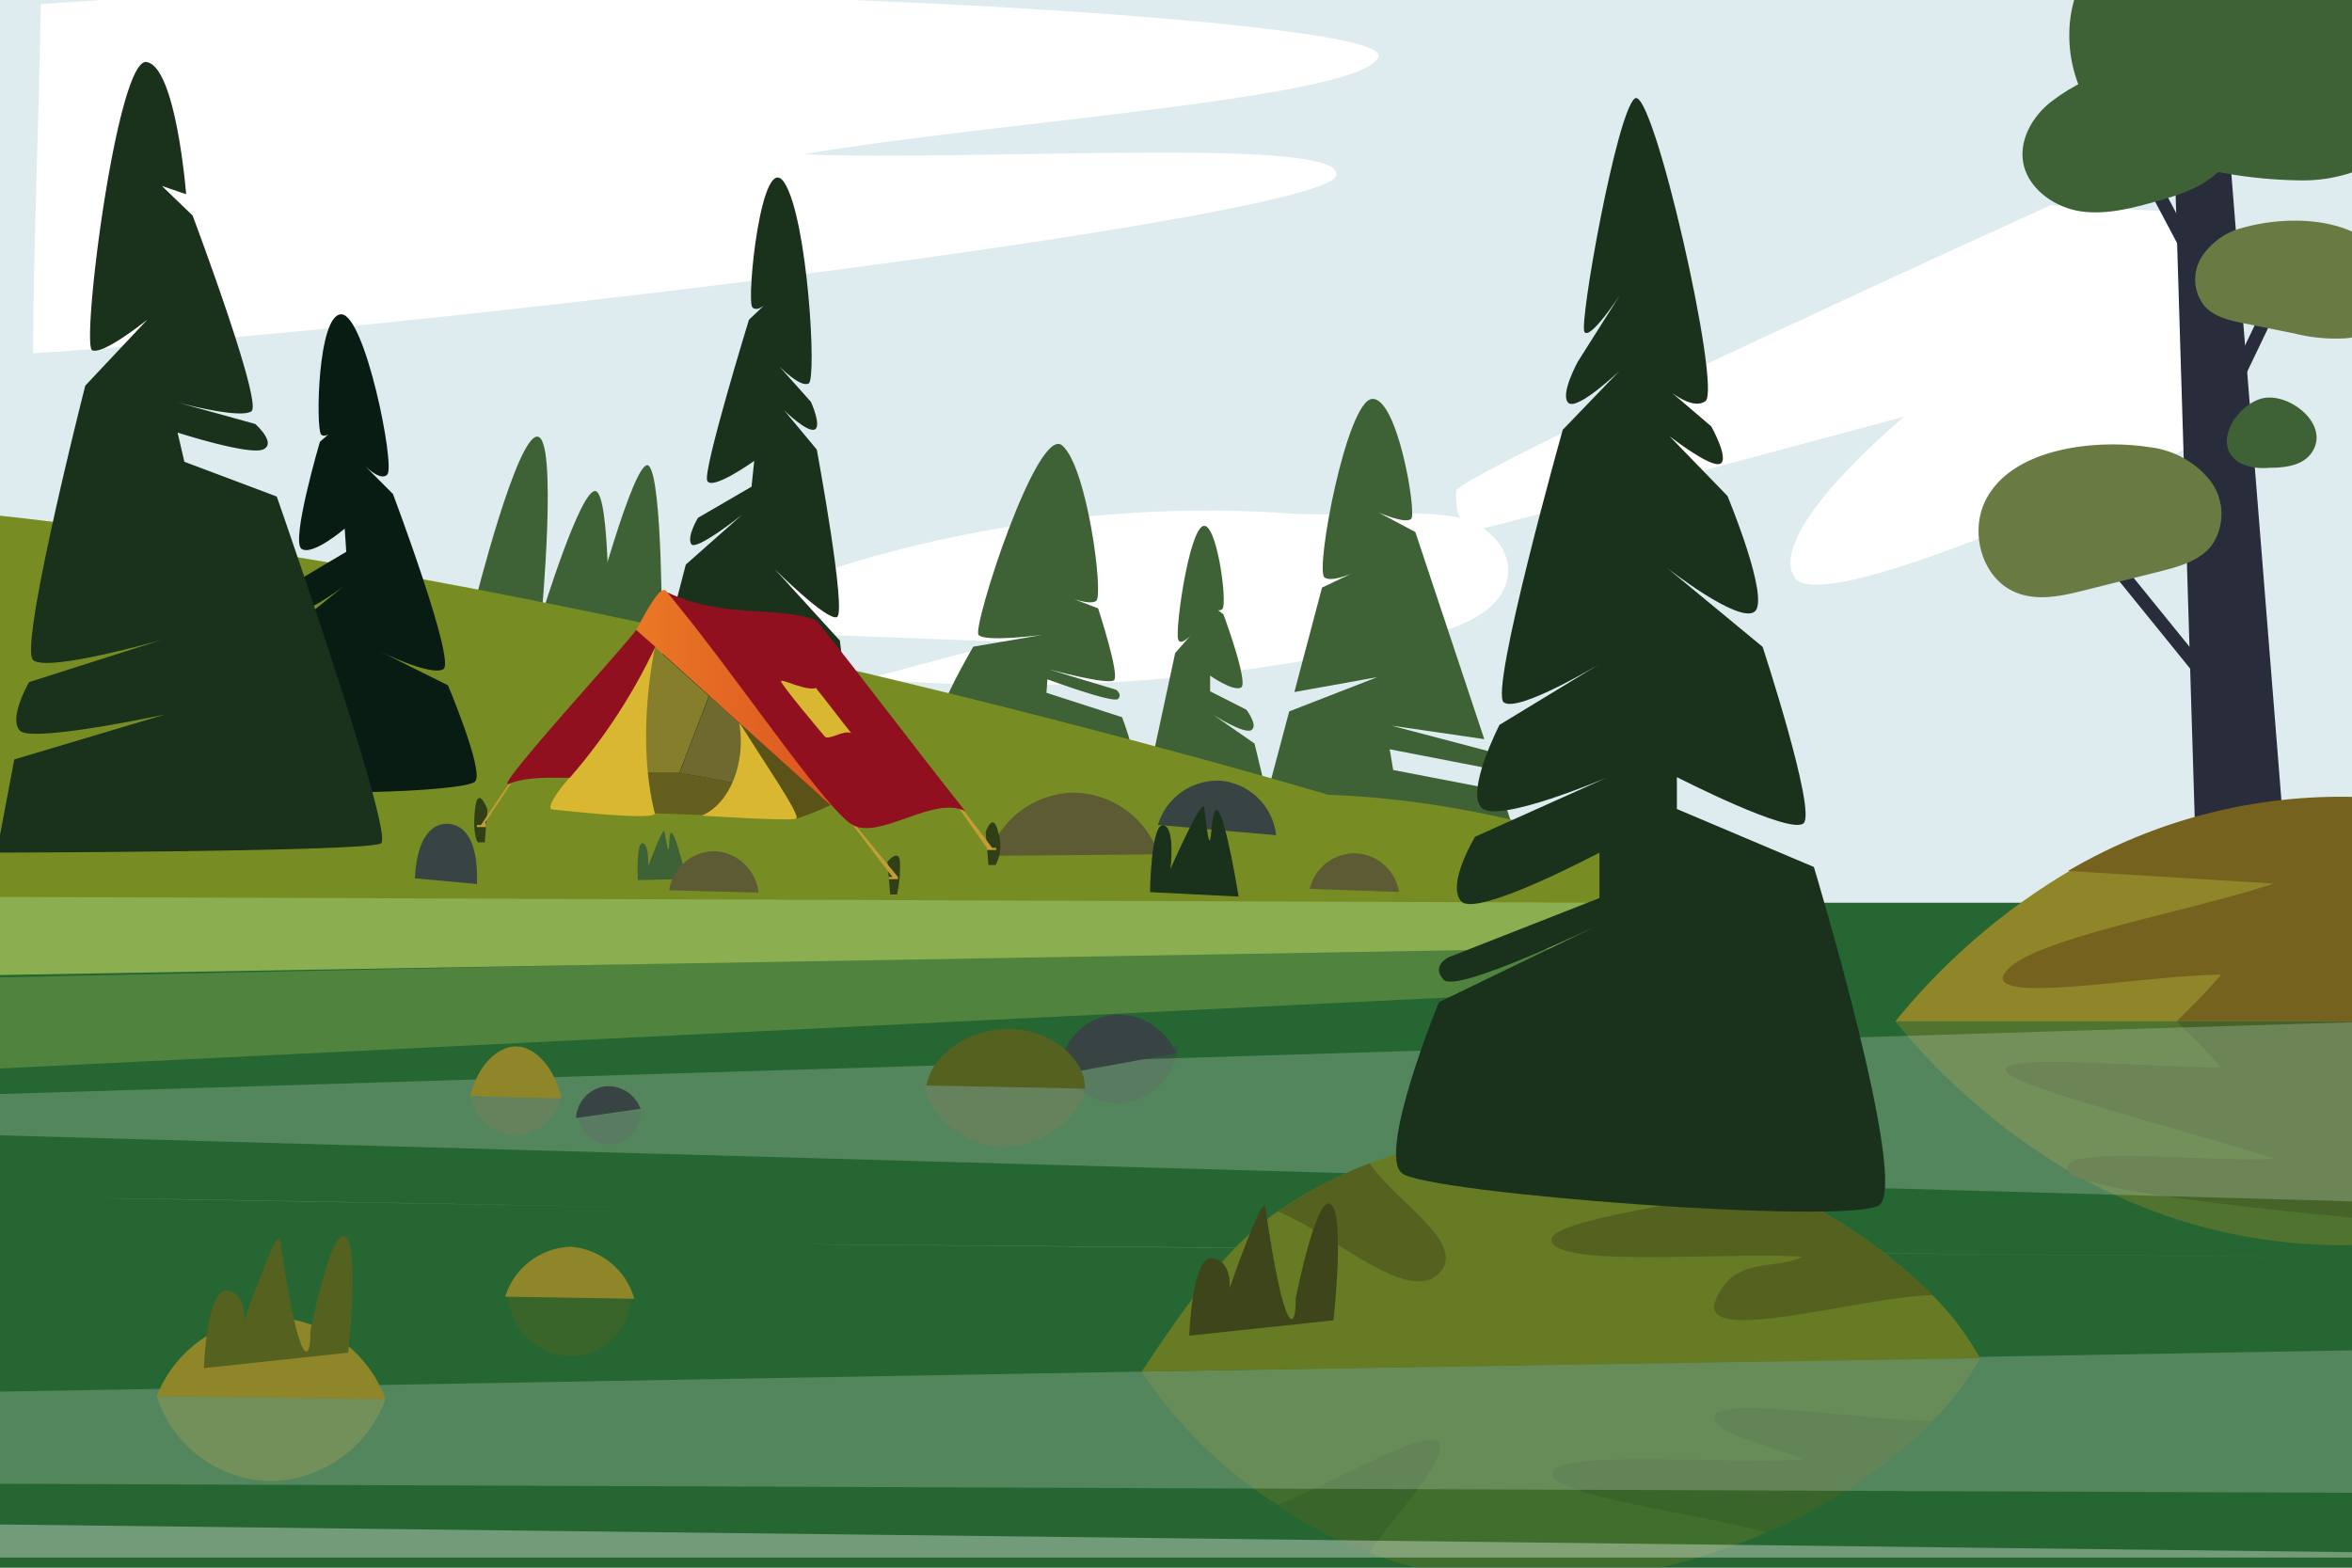 <?xml version="1.0" encoding="UTF-8"?> <svg xmlns="http://www.w3.org/2000/svg" xmlns:xlink="http://www.w3.org/1999/xlink" id="Слой_7" data-name="Слой 7" viewBox="0 0 255.12 170.08"><defs><style>.cls-1{fill:#266632;}.cls-2{fill:none;}.cls-3{fill:#deecef;}.cls-14,.cls-15,.cls-4{fill:#fff;}.cls-5{clip-path:url(#clip-path);}.cls-6{opacity:0.4;}.cls-7{fill:#8bae50;}.cls-8{fill:#5c5b34;}.cls-9{fill:#374443;}.cls-10{fill:#8f862a;}.cls-11{fill:#75621e;}.cls-12{fill:#667b24;}.cls-13{fill:#55611e;}.cls-14{opacity:0.21;}.cls-15{opacity:0.35;}.cls-16{fill:#3e6135;}.cls-17{fill:#778d23;}.cls-18{fill:#1a311c;}.cls-19{fill:#091c14;}.cls-20{clip-path:url(#clip-path-2);}.cls-21{fill:#292c3a;}.cls-22{fill:#697b42;}.cls-23{fill:#5a5216;}.cls-23,.cls-24,.cls-25,.cls-26,.cls-27,.cls-28,.cls-29,.cls-31{fill-rule:evenodd;}.cls-24{fill:#867e2b;}.cls-25{fill:#6e692f;}.cls-26{fill:#645f1e;}.cls-27{fill:url(#Безымянный_градиент_3);}.cls-28{fill:#d9b730;}.cls-29{fill:#313f17;}.cls-30{fill:#c39d35;}.cls-31{fill:#91101f;}.cls-32{fill:#3e451a;}</style><clipPath id="clip-path"><rect class="cls-1" x="-8.94" y="97.94" width="269.5" height="74.93"></rect></clipPath><clipPath id="clip-path-2"><rect class="cls-2" x="198.04" y="-6.8" width="62.52" height="117.61"></rect></clipPath><linearGradient id="Безымянный_градиент_3" x1="68.97" y1="76.76" x2="92.49" y2="76.76" gradientUnits="userSpaceOnUse"><stop offset="0" stop-color="#ea7825"></stop><stop offset="1" stop-color="#db5120"></stop></linearGradient></defs><rect class="cls-3" x="-8.94" y="-6.8" width="269.5" height="179.66"></rect><path class="cls-4" d="M73.67,68.26l35.43,1.37-15,4A188.5,188.5,0,0,0,155,68.89c3.82-.93,8.39-2.89,8.58-6.82.14-3-2.77-5.54-5.77-6-5.3-.88-12.22,0-17.81-.36a130.38,130.38,0,0,0-22.7.4A133.17,133.17,0,0,0,73.67,68.26Z"></path><path class="cls-4" d="M149.53,6.1C150.77,1.54,52.79-3.38,4.42.46c-.18,12.62-.78,25.24-.84,37.87,47.49-3.11,140.18-14.92,141.35-19.27s-38.55-1.54-57.82-2.32C107.91,13.19,148.29,10.66,149.53,6.1Z"></path><path class="cls-4" d="M222.45,22.25s-64.32,29.21-64.49,31,.3,4.58,2.85,4.08,45.75-12.13,45.75-12.13-14.94,12.3-11.95,17.39S238.12,48.2,238.12,48.2L236.36,23Z"></path><rect class="cls-1" x="-8.94" y="97.94" width="269.5" height="74.93"></rect><g class="cls-5"><g class="cls-6"><path class="cls-7" d="M-9.08,106.23c.08,2.78-.56,1.38-.54,4.16v6l199.91-9.8L191,102Z"></path><path class="cls-8" d="M109.19,124.42a9.23,9.23,0,0,1-9-6.5l18.06-.56A10.18,10.18,0,0,1,109.19,124.42Z"></path><path class="cls-9" d="M122,119.65a6.31,6.31,0,0,1-6.75-4.51l12.56-1.63A7,7,0,0,1,122,119.65Z"></path><path class="cls-8" d="M56.21,123.16a4.8,4.8,0,0,1-5-4l9.69-.64A5.31,5.31,0,0,1,56.21,123.16Z"></path><path class="cls-9" d="M66.45,124.16a3.36,3.36,0,0,1-3.68-2.84l6.75-.88A3.7,3.7,0,0,1,66.45,124.16Z"></path><path class="cls-10" d="M268.1,133.22V110.81H205.59A70.56,70.56,0,0,0,224.35,127C247,140.25,268.1,133.22,268.1,133.22Z"></path><path class="cls-11" d="M268.1,133.22V110.81h-32c1.64,1.64,3.31,3.26,4.86,5-7.78,0-23.42-1.51-23.43.24s19.42,6.44,29.13,9.66c-7.44.45-24-1.66-22.31,1.36S268.1,133.22,268.1,133.22Z"></path><path class="cls-12" d="M214.77,147.35l-90.93,1.45a49.08,49.08,0,0,0,14.75,14.46,47.43,47.43,0,0,0,10,5.23c14.6,5.52,30.32,3.3,43-2.24a58,58,0,0,0,18-12.06A30.21,30.21,0,0,0,214.77,147.35Z"></path><path class="cls-13" d="M156,156.46c-1.42-1.51-11.61,4.53-17.41,6.8a47.43,47.43,0,0,0,10,5.23C151.09,164.48,157.42,158,156,156.46Z"></path><path class="cls-13" d="M186.07,153.55c-.75,2,6.43,3.26,9.47,4.81-9,.47-26.76-1.07-27.13,1.42s15.46,4.31,23.19,6.47a58,58,0,0,0,18-12.06C201.77,154,186.82,151.56,186.07,153.55Z"></path><path class="cls-10" d="M29.56,160.69A13.19,13.19,0,0,1,17,151.46l24.82.33A13.55,13.55,0,0,1,29.56,160.69Z"></path><path class="cls-13" d="M62.08,147.15a7,7,0,0,1-7-6.84l13.4.34A6.71,6.71,0,0,1,62.08,147.15Z"></path></g></g><polygon class="cls-14" points="-9.08 151.14 261.79 146.38 261.79 161.98 -9.08 160.94 -9.08 151.14"></polygon><polyline class="cls-14" points="-9.08 122.92 260.56 130.49 260.56 110.74 -8.58 118.95 -9.08 122.92"></polyline><line class="cls-15" x1="-9.08" y1="160.64" x2="169.32" y2="166.94"></line><polyline class="cls-15" points="-8.58 165.29 260.56 168.46 260.56 168.98 -9.08 168.98 -8.58 165.29"></polyline><path class="cls-15" d="M260.56,136.47S86.19,134.92,87.81,135"></path><path class="cls-16" d="M51.54,65.27s4.52-18,6.75-17.9.46,19.4.46,19.4Z"></path><path class="cls-16" d="M58.75,66.77S63,52.92,64.6,53.28,66,68.41,66,68.41Z"></path><path class="cls-16" d="M63.79,68.41s5.07-19.22,6.58-17.87S71.8,69.43,71.8,69.43Z"></path><path class="cls-16" d="M139.84,77.18l9.56-3.72-9,1.62,3-11.33,5-2.39s-3.71,2.07-4.74,1.28,2.42-19.18,5.18-19.36,4.83,12.37,4.24,13-3.56-.69-3.56-.69l4,2.13L161,80.19,150.9,78.72l10.5,2.76.64,2-11.3-2.19.38,2.25,11.68,2.25,1.41,4.33-28.08,1Z"></path><path class="cls-16" d="M124.31,85.51l4.93-2.87-4.66,1.64,2.89-13.43,2.44-2.78s-1.79,2.35-2.12,1.28,1.12-11.42,2.64-12.25,2.78,8.51,2.14,9-1.55-.75-1.55-.75l1.69,1.31s2.78,7.5,1.9,7.94-3.35-1.3-3.35-1.3V75l3.94,2s1.32,1.74.53,2.21-4.12-1.65-4.12-1.65l4.47,3.11,2.76,11.53-16.1.62Z"></path><path class="cls-16" d="M121.71,77.81l-8.2-2.65.1-1.46s7.15,2.64,7.66,2.13-.22-1-.22-1l-7.36-2.23s6.48,1.75,7.14,1.2-1.72-7.8-1.72-7.8l-4.8-1.84s3.86,1.77,4.62,1-1-14.46-3.7-16.82-9.79,19.72-9.09,20.54,6.91,0,6.91,0l-7.48,1.28s-4.15,7.08-3.53,8,8.82-.94,8.82-.94l-9.46,2.39s-1.75.74-.69,1.56,21.4,1.3,22,1.06S121.71,77.81,121.71,77.81Z"></path><path class="cls-17" d="M-9.35,95.08c.25,4.11-.12,6.72,0,10.85L191.27,101l-.76-3s-22.37-11-46.43-11.77c0,0-82.69-24.78-152.92-31.18-.2,11.45-.23,24.58-.51,36C-8.64,92-9.42,94-9.35,95.08Z"></path><path class="cls-7" d="M-8.84,105.93l200.11-3.4L190.51,98-9.86,97.27C-9.71,100.19-8.92,103-8.84,105.93Z"></path><path class="cls-8" d="M116.4,86a9.85,9.85,0,0,0-9.16,6.85l18.44-.16A9.86,9.86,0,0,0,116.4,86Z"></path><path class="cls-9" d="M132.49,84.71a6.74,6.74,0,0,0-6.89,4.78l12.82,1.12A6.67,6.67,0,0,0,132.49,84.71Z"></path><path class="cls-9" d="M120.24,110.16a6.66,6.66,0,0,0-5.34,6.42l12.66-2.29A6.77,6.77,0,0,0,120.24,110.16Z"></path><path class="cls-9" d="M65.57,117.87a3.67,3.67,0,0,0-3.09,3.43l7-1A3.73,3.73,0,0,0,65.57,117.87Z"></path><path class="cls-8" d="M147.06,92.57a5.06,5.06,0,0,0-5,3.86l9.69.34A5,5,0,0,0,147.06,92.57Z"></path><path class="cls-18" d="M92.08,77.68l-7.41-6.33,7.14,4-.71-5.85L84,61.71s5.68,5.68,6.78,5.24-2.18-18.17-2.18-18.17l-3.55-4.27s2.42,2.38,3.28,2.1-.36-3-.36-3l-3.47-3.89s2.36,2.42,3.23,1.87-.12-17.69-2.61-21.71-4.21,12.83-3.5,13.48,2-.93,2-.93l-2.38,2.26s-5,16.27-4.53,17.45S81.81,50,81.81,50l-.29,2.8-5.81,3.38s-1.22,2-.74,2.84,5.52-3.17,5.52-3.17l-6.1,5.4L68.3,84.67,93.16,86.6Z"></path><path class="cls-19" d="M48.59,74.35l-7.37-3.67s5.49,2.72,6.87,1.92-5.46-19-5.46-19l-3.77-3.78s2.3,2.64,3.16,1.65-2.43-17.36-5-17.37S34.24,46.5,34.83,47.14,37,45.93,37,45.93l-2.3,2s-3.18,10.79-2,11.61,4.69-2.19,4.69-2.19l.17,2.51-5.47,3.25s-1.71,2.48-.55,3.23,5.77-2.75,5.77-2.75L31.2,68.5s-4.86,15.76-2.86,16.85,22.34.65,23.23-.6S48.59,74.35,48.59,74.35Z"></path><path class="cls-18" d="M-.22,91.76A6.44,6.44,0,0,1,0,92.5s39.79-.09,41.32-1-11.3-37.63-11.3-37.63L20,50.1l-.74-3.17s7.77,2.5,9.28,1.83S27.69,46,27.69,46l-8.58-2.38s6.89,1.88,8.16,1-6.38-21.24-6.38-21.24l-3.32-3.2,2.62.89S19.1,7.25,15.9,6.73,8.76,37.48,10,38,16,34.66,16,34.66L9.25,41.84S2,70.28,3.6,71.62s14-2.22,14-2.22L3.16,74s-2.28,3.92-1,5.27,15.76-1.76,15.76-1.76L1.55,82.39Z"></path><path class="cls-10" d="M29.56,142.9A13.52,13.52,0,0,0,17,151.46l24.82.33A13.55,13.55,0,0,0,29.56,142.9Z"></path><path class="cls-13" d="M109.43,111.61c-4.34,0-8.36,2.79-8.93,6.15l17.19.35C117.76,114.72,113.78,111.65,109.43,111.61Z"></path><g class="cls-20"><polygon class="cls-21" points="238.12 90.66 235.44 3.2 240.96 5.44 247.77 90.66 238.12 90.66"></polygon><rect class="cls-21" x="238.12" y="35.65" width="13.46" height="1.44" transform="translate(106.25 241.47) rotate(-64.4)"></rect><rect class="cls-21" x="232.14" y="7.43" width="1.44" height="22.44" transform="translate(18.4 111.26) rotate(-27.94)"></rect><rect class="cls-21" x="233.55" y="58.19" width="1.44" height="18.28" transform="translate(9.89 162.56) rotate(-39.03)"></rect><path class="cls-16" d="M243.27,50.38a6.21,6.21,0,0,0,2.85.37c1.69,0,3.63-.22,4.6-1.6,2.16-3.08-2.47-6.66-5.37-5.92S239.62,48.64,243.27,50.38Z"></path><path class="cls-16" d="M225.21-.72c-2.1,6,.29,13.5,5.85,16.61a25.07,25.07,0,0,0,7.38,2.3,50.07,50.07,0,0,0,11.22,1.38A16.81,16.81,0,0,0,260.17,16a14.19,14.19,0,0,0,4.25-13.81A18,18,0,0,0,255.19-9.3C245.29-14.51,229.33-12.55,225.21-.72Z"></path><path class="cls-16" d="M222.53,11c-2.14,1.64-3.66,4.39-3,7s3.44,4.56,6.24,4.94,5.61-.38,8.33-1.15c3.12-.88,6.62-2.12,7.84-5.12s-.45-6.28-3-8C233.85,5.36,227,7.57,222.53,11Z"></path><path class="cls-22" d="M243.35,24.69a7.5,7.5,0,0,0-4.51,3.14,4.65,4.65,0,0,0,.2,5.28c1.09,1.29,2.88,1.69,4.54,2l5.25,1.06a18.6,18.6,0,0,0,5.5.54A6.31,6.31,0,0,0,259,34.19c1.53-2.34.59-5.67-1.49-7.53C254,23.48,247.73,23.47,243.35,24.69Z"></path><path class="cls-22" d="M215.32,54.39c-1.69,3.52-.27,8.43,3.35,9.89,2.42,1,5.15.34,7.68-.3l8-2c2-.51,4.2-1.12,5.51-2.75a6,6,0,0,0-.16-7.14,9.89,9.89,0,0,0-6.58-3.58C227.43,47.62,218.14,48.53,215.32,54.39Z"></path><path class="cls-10" d="M268.1,88.39v22.42H205.59a70.61,70.61,0,0,1,18.76-16.24C247,81.36,268.1,88.39,268.1,88.39Z"></path><path class="cls-11" d="M236.1,110.81h21a83.59,83.59,0,0,1-.35-9c.08-3.07.57-6.16.85-9.22q.27-3,.48-6a58.44,58.44,0,0,0-33.76,7.9l22.31,1.37c-9.71,3.22-26.51,6-29.13,9.65s15.65.22,23.43.24C239.41,107.54,237.74,109.16,236.1,110.81Z"></path></g><path class="cls-12" d="M214.77,147.35l-90.93,1.45c4.62-6.92,9.17-13.59,14.75-17.37a47.43,47.43,0,0,1,10-5.23c14.6-5.52,30.32-3.3,43,2.24a58,58,0,0,1,18,12.06A30,30,0,0,1,214.77,147.35Z"></path><path class="cls-13" d="M156,138.23c-3.47,3.25-11.61-4.53-17.41-6.8a47.43,47.43,0,0,1,10-5.23C151.09,130.21,159.47,135,156,138.23Z"></path><path class="cls-13" d="M186.07,141.14c1.88-4.93,6.43-3.26,9.47-4.81-9-.47-25.3,1.08-27.13-1.42s15.46-4.31,23.19-6.47a58,58,0,0,1,18,12.06C201.77,140.71,184.19,146.07,186.07,141.14Z"></path><path class="cls-18" d="M196.75,94.06l-14.86-6.29V84.31s12.36,6.34,13.75,5-4.45-19.13-4.45-19.13L180.8,61.59s7.76,6.09,9.51,4.78-2.93-12.56-2.93-12.56l-6.29-6.49s4.38,3.43,5.47,3-.94-4.06-.94-4.06l-5.85-5s3.4,3.51,5.21,2.27-5.69-34.3-7.65-32.85S171.28,35,171.86,36,175.72,32,175.72,32l-4.58,7.25s-2,3.64-1,4.47,5.54-3.5,5.54-3.5l-6.17,6.41s-8,28.45-6.39,29.58S173.57,72,173.57,72l-10.92,6.64s-3.71,7.22-1.94,9,13.64-3.3,13.64-3.3L160,90.78s-3.13,5.16-1.51,7,15-5.28,15-5.28v4.93l-16.37,6.43s-1.94.93-.52,2.44,16.89-6,16.89-6l-17.41,8.43s-6.73,16.36-4,18.56,48.32,5.63,51.72,3.48S196.75,94.06,196.75,94.06Z"></path><path class="cls-23" d="M80.39,78.62s5.39,10.21,6,10.19a26.72,26.72,0,0,0,3.73-1.48Z"></path><path class="cls-24" d="M71,70.2l5.89,5.3-3.21,8.35H69.84c-1-4.61.12-9.14,1.19-13.65Z"></path><path class="cls-25" d="M73.71,83.85c2.42.43,4.82.89,7.22,1.32a28.19,28.19,0,0,0-.74-6.74L76.92,75.5Z"></path><path class="cls-26" d="M73.71,83.85l7.22,1.32a3.54,3.54,0,0,1-2,3.35L71,88.24a15.78,15.78,0,0,1-1.19-4.39Z"></path><path class="cls-27" d="M72.35,64.25C71.72,63,69.82,66.92,69,68.34L92.49,89.5C85.83,81,79.28,72.18,72.35,64.25Z"></path><path class="cls-28" d="M71,70.2h0A65,65,0,0,1,63.2,82.66l-2,2.39S59,87.73,59.94,87.82s11.2,1.26,11.09.42c-1.35-5.31-1.17-11.89,0-18Z"></path><path class="cls-29" d="M97.62,93.49c-.13-1.48-1.36,0-1.36,0l.3,3.55h.74A14.67,14.67,0,0,0,97.62,93.49Z"></path><path class="cls-30" d="M92.69,89.41l-.2.09,4.31,5.64h-.4v.24h1l0-.24"></path><path class="cls-29" d="M108.27,90.28c-.54-2.37-1.36,0-1.36,0l.31,3.56H108A4.55,4.55,0,0,0,108.27,90.28Z"></path><path class="cls-30" d="M107.05,92v.22h1v-.24l-.43,0-4.33-5.72c-.14-.06-.27-.13-.41-.18h0"></path><path class="cls-31" d="M88.58,67.32c-4.27-1.66-10.07-.14-16.23-3.07C79.54,72.8,89.53,87.86,92.49,89.5s8.75-3.22,12.21-1.5c-5.87-7.39-10.25-13.29-16.12-20.68Z"></path><path class="cls-28" d="M88.53,74.63c-1,.4-3.7-1-3.81-.74s4.3,5.5,4.73,6,2.06-.75,2.89-.35c-1.4-1.74-2.42-3.14-3.81-4.86Z"></path><path class="cls-29" d="M51.52,87.84c.3-2.86,1.36,0,1.36,0l-.3,3.55h-.74S51.22,90.69,51.52,87.84Z"></path><path class="cls-30" d="M55.18,85.05l.26-.06h0L52.65,89.2l.08.3,0,.23h-1l0-.23h.44"></path><path class="cls-31" d="M69,68.34c.8.72,1.27,1.11,2.08,1.83A61.54,61.54,0,0,1,61.8,84.38c-2,0-4.73-.13-6.62.67S68.41,69.41,69,68.34Z"></path><path class="cls-28" d="M80.19,78.43c.74,4.29-1,8.75-4.07,10.06,0,0,9.66.63,10.24.32s-3.92-6.76-6-10.19l-.2-.19Z"></path><path class="cls-10" d="M61.86,135.26a7.71,7.71,0,0,0-7.06,5.42l14,.22A7.79,7.79,0,0,0,61.86,135.26Z"></path><path class="cls-10" d="M56,113.52c-2.15,0-4.25,2.23-5,5.42l9.9.21C60.19,115.93,58.14,113.57,56,113.52Z"></path><path class="cls-13" d="M22.12,148.43s.28-8.63,2.47-8.41,1.91,3.23,1.91,3.23,3.63-10.49,3.88-8.74c2.13,14.89,3.37,13.15,3.29,9.9,0,0,2.23-11.41,3.8-10.25s.29,12.59.29,12.59Z"></path><path class="cls-32" d="M129,144.91s.28-8.63,2.47-8.4,1.91,3.23,1.91,3.23,3.63-10.49,3.88-8.74c2.13,14.88,3.37,13.15,3.28,9.9,0,0,2.24-11.41,3.81-10.25s.29,12.59.29,12.59Z"></path><path class="cls-16" d="M69.18,95.48s-.2-4.09.53-4S70.3,94,70.3,94s1.65-4.48,1.78-3.74c.79,4.43.26-.29.79.1s1.57,5,1.57,5Z"></path><path class="cls-8" d="M77.58,92.35a5,5,0,0,0-5,4.24l9.7.25A5.05,5.05,0,0,0,77.58,92.35Z"></path><path class="cls-9" d="M48.7,89.38C47,89.23,45.23,90.63,45,95.29l6.74.62C51.89,91.24,50.44,89.54,48.7,89.38Z"></path><path class="cls-18" d="M124.74,96.79s.1-7.48,1.44-7.26.78,4.74.78,4.74,3.52-8,3.67-6.62c.93,8.18.51-.51,1.43.27s2.29,9.35,2.29,9.35Z"></path><path class="cls-15" d="M71.1,131s-59.94-1.07-59.39-1"></path></svg> 